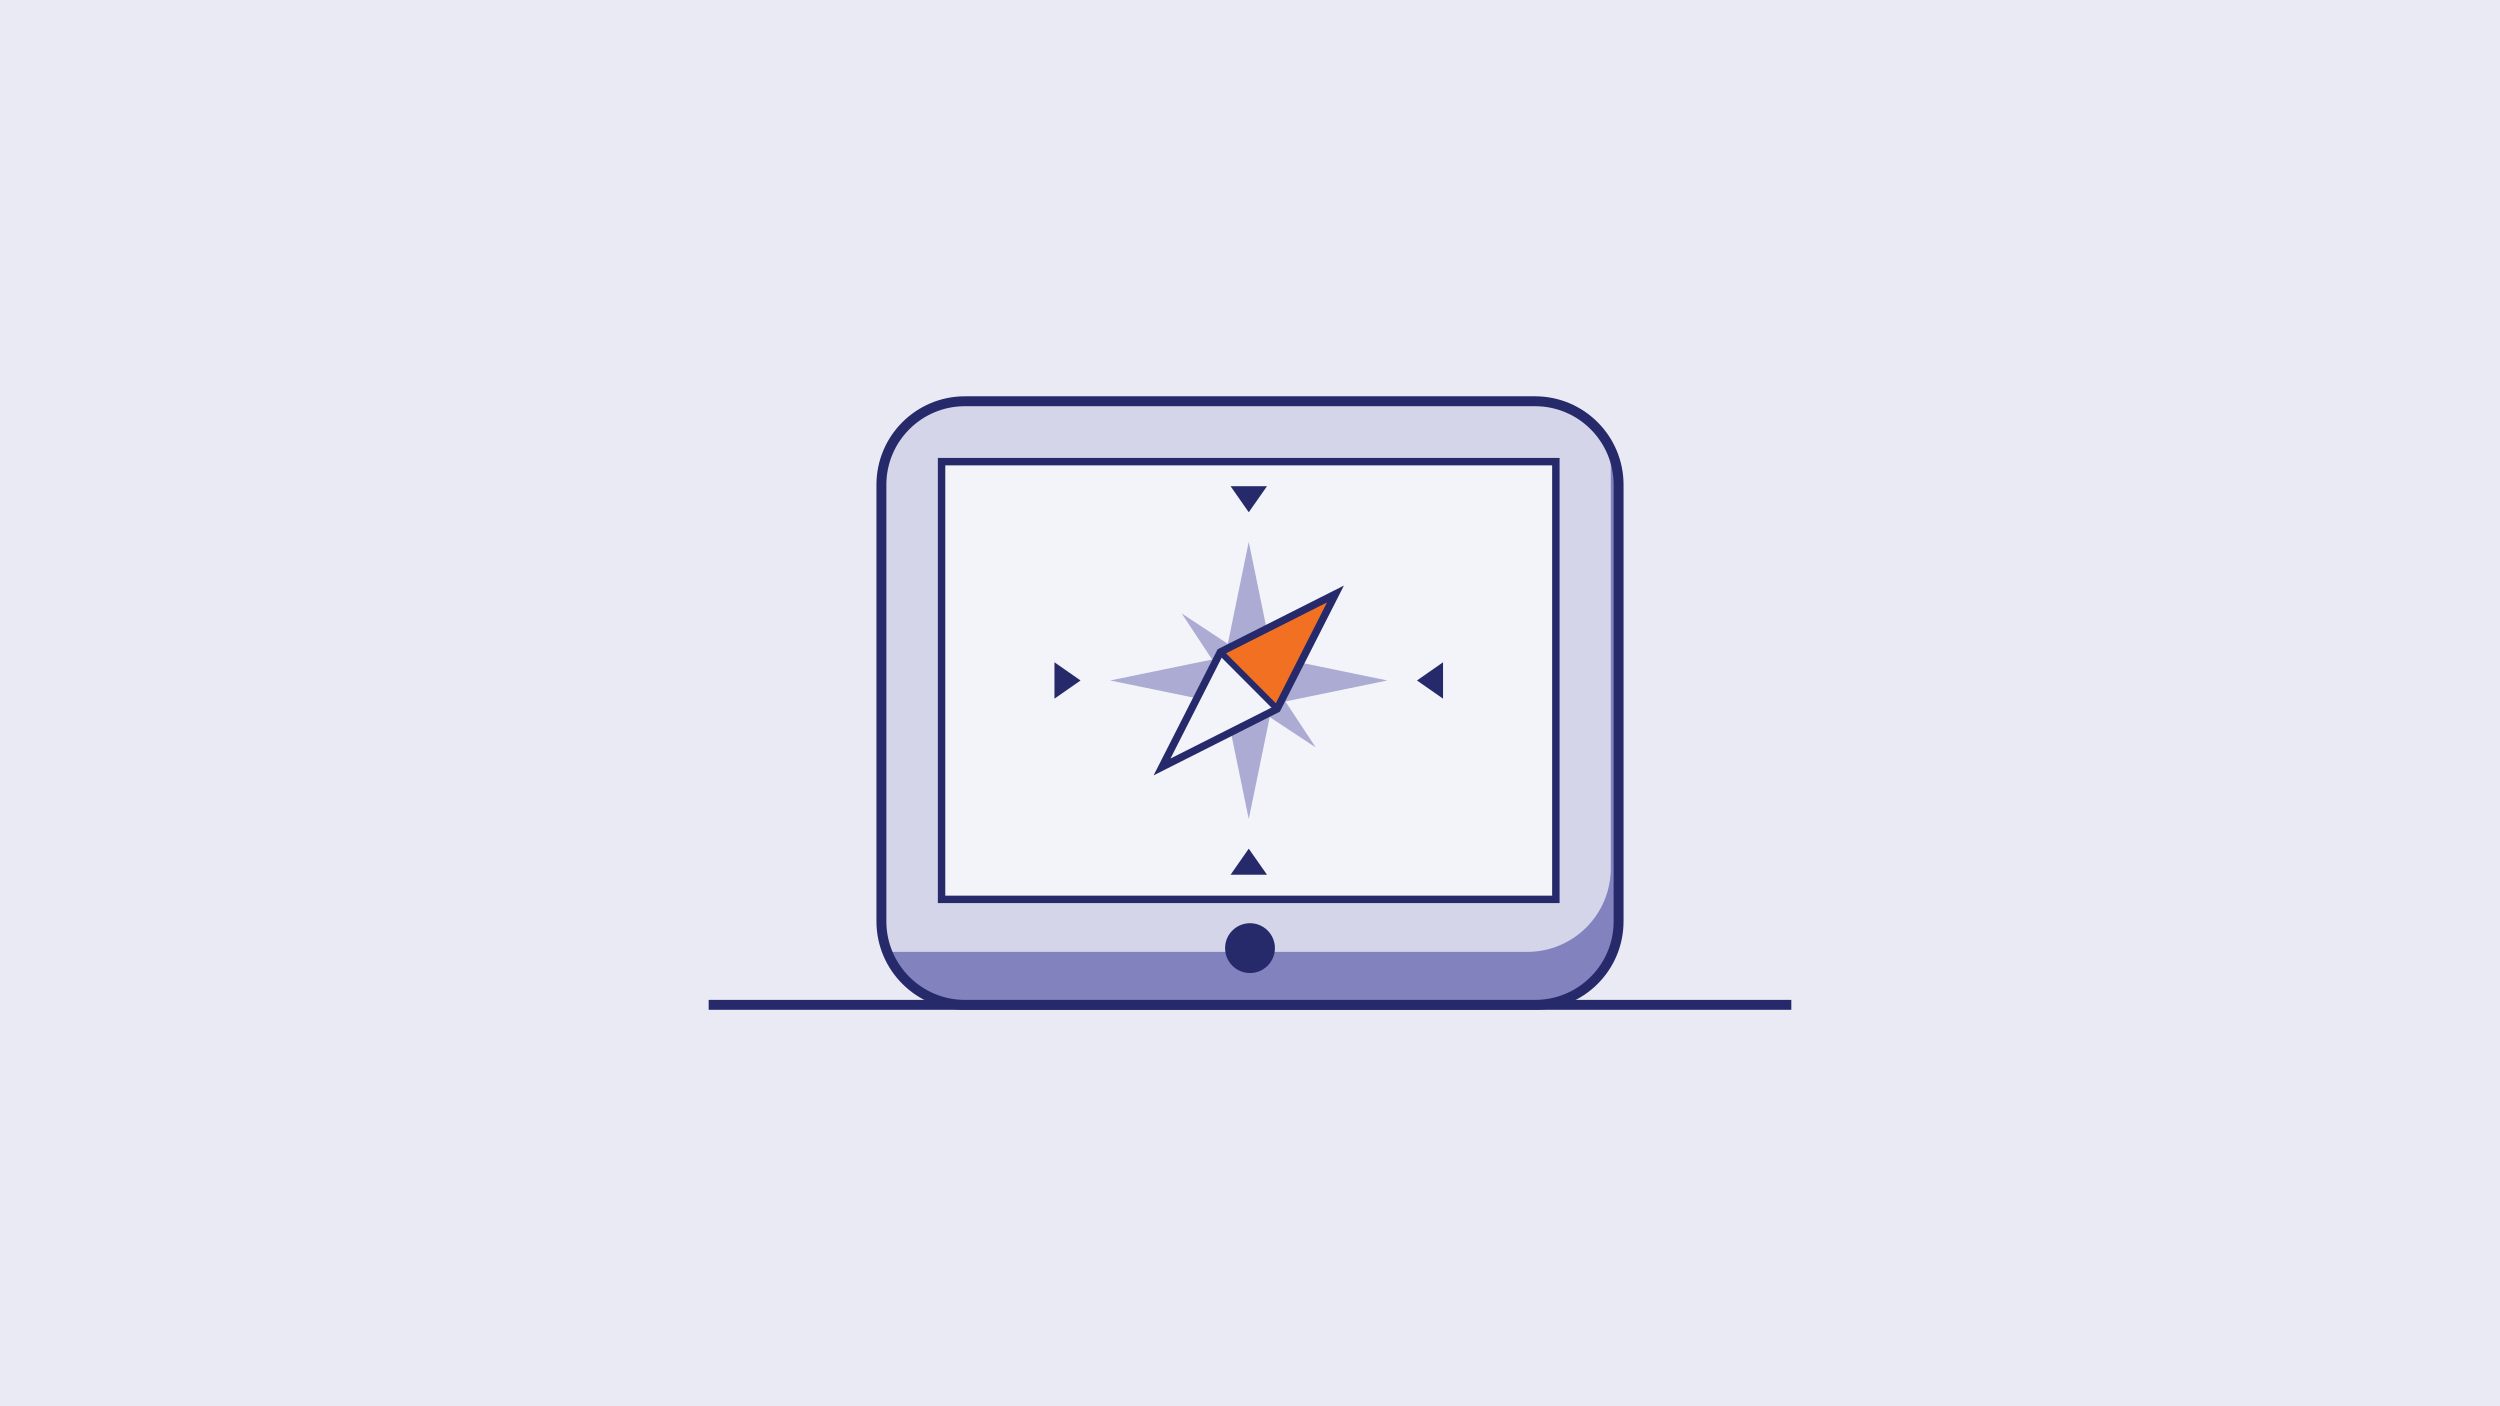 <?xml version="1.0" encoding="utf-8"?>
<!-- Generator: Adobe Illustrator 26.3.1, SVG Export Plug-In . SVG Version: 6.00 Build 0)  -->
<svg version="1.1" xmlns="http://www.w3.org/2000/svg" xmlns:xlink="http://www.w3.org/1999/xlink" x="0px" y="0px"
	 viewBox="0 0 640 360" style="enable-background:new 0 0 640 360;" xml:space="preserve">
<style type="text/css">
	.st0{fill:#EAEAF4;}
	.st1{display:none;}
	.st2{display:inline;}
	.st3{fill:#272A6A;stroke:#272A6A;stroke-width:2.504;stroke-miterlimit:10;}
	.st4{fill:#E9E8F3;}
	.st5{fill:#ABABD3;}
	.st6{fill:none;stroke:#272A6A;stroke-width:2.504;stroke-miterlimit:10;}
	.st7{fill:#272A6A;}
	.st8{fill:#D5D5E9;}
	.st9{fill:#8282BE;}
	.st10{fill:#F8A876;}
	.st11{fill:#5A5CA8;}
	.st12{fill:#F58B48;}
	.st13{fill:none;stroke:#272A6A;stroke-width:2.223;stroke-miterlimit:10;}
	.st14{fill:#8282BE;stroke:#272A6A;stroke-width:2.223;stroke-miterlimit:10;}
	.st15{fill:none;stroke:#272A6A;stroke-width:1.587;stroke-linecap:round;stroke-linejoin:round;stroke-miterlimit:10;}
	.st16{fill:#F27021;}
	.st17{fill:#F3F4FA;}
	.st18{fill:none;stroke:#272A6A;stroke-width:1.429;stroke-miterlimit:10;}
	.st19{fill:none;stroke:#272A6A;stroke-width:2.064;stroke-miterlimit:10;}
	.st20{fill:none;stroke:#272A6A;stroke-width:2.54;stroke-miterlimit:10;}
	.st21{fill:#272A6A;stroke:#272A6A;stroke-width:0.635;stroke-miterlimit:10;}
	.st22{fill:none;stroke:#F27021;stroke-width:4.445;stroke-miterlimit:10;}
	.st23{fill:#272A6A;stroke:#272A6A;stroke-width:1.905;stroke-miterlimit:10;}
	.st24{fill:#F58B48;stroke:#272A6A;stroke-width:1.905;stroke-miterlimit:10;}
	.st25{fill:#8282BE;stroke:#272A6A;stroke-width:1.905;stroke-miterlimit:10;}
	.st26{fill:#ABABD3;stroke:#272A6A;stroke-width:1.905;stroke-miterlimit:10;}
	.st27{fill:#F3F4FA;stroke:#272A6A;stroke-width:1.905;stroke-miterlimit:10;}
	.st28{fill:#ADACAD;}
	.st29{fill:#E8E7E8;}
	.st30{fill:none;stroke:#272A6A;stroke-width:1.905;stroke-miterlimit:10;}
	.st31{fill:none;stroke:#272A6A;stroke-width:1.27;stroke-miterlimit:10;}
	.st32{fill:none;stroke:#272A6A;stroke-width:1.587;stroke-miterlimit:10;}
	.st33{fill:#F58B48;stroke:#272A6A;stroke-width:1.587;stroke-miterlimit:10;}
	.st34{fill:#DBDBDD;stroke:#272A6A;stroke-width:1.587;stroke-miterlimit:10;}
	.st35{fill:none;}
	.st36{fill:none;stroke:#272A6A;stroke-width:2.357;stroke-miterlimit:10;}
	.st37{fill:none;stroke:#272A6A;stroke-width:2.02;stroke-linecap:round;stroke-miterlimit:10;}
	.st38{fill:none;stroke:#272A6A;stroke-width:1.684;stroke-miterlimit:10;}
	.st39{fill:none;stroke:#272A6A;stroke-width:2.694;stroke-miterlimit:10;}
	.st40{fill:#F58B48;stroke:#272A6A;stroke-width:2.223;stroke-miterlimit:10;}
	.st41{fill:#272A6A;stroke:#272A6A;stroke-width:1.27;stroke-miterlimit:10;}
	.st42{fill:#F3F4FA;stroke:#272A6A;stroke-width:2.223;stroke-miterlimit:10;}
	.st43{fill:#8282BE;stroke:#272A6A;stroke-width:1.587;stroke-miterlimit:10;}
	.st44{fill:#ABABD3;stroke:#272A6A;stroke-width:2.223;stroke-miterlimit:10;}
	.st45{fill:#E9E8F3;stroke:#272A6A;stroke-width:1.587;stroke-miterlimit:10;}
	.st46{fill:none;stroke:#272A6A;stroke-width:2.54;stroke-miterlimit:10;}
	.st47{fill:none;stroke:#272A6A;stroke-width:1.905;stroke-linecap:round;stroke-miterlimit:10;}
	.st48{fill:none;stroke:#272A6A;stroke-width:2.7;stroke-miterlimit:10;}
	.st49{fill:none;stroke:#272A6A;stroke-width:2.362;stroke-miterlimit:10;}
	.st50{fill:none;stroke:#272A6A;stroke-width:2.025;stroke-miterlimit:10;}
</style>
<g id="Layer_1">
	<rect class="st0" width="640" height="360"/>
</g>
<g id="leeromgeving_in_kaart" class="st1">
	<g class="st2">
		<rect x="229" y="206.78" class="st3" width="129.48" height="51.88"/>
		<polygon class="st4" points="229,258.66 290.04,242.84 290.04,101.34 229,117.16 		"/>
		<polygon class="st5" points="290.04,242.84 351.08,258.66 351.08,117.16 290.04,101.34 		"/>
		<rect x="351.08" y="117.16" class="st4" width="61.04" height="141.5"/>
		<polygon class="st6" points="351.08,117.16 290.04,101.34 229,117.16 229,257.24 290.04,242.84 351.08,258.66 412.12,258.66 
			412.12,117.16 		"/>
		<polygon class="st7" points="351.28,186.3 290.04,170.42 239.46,183.54 239.46,186.86 290.04,173.74 350.88,189.52 400.68,189.52 
			400.68,186.3 		"/>
		<g>
			<polygon class="st8" points="242.68,240.68 276.36,231.94 276.36,212.48 242.68,221.2 			"/>
			<g>
				<polygon class="st9" points="244.12,195.58 274.92,187.6 274.92,204.1 244.12,212.1 				"/>
				<path class="st7" d="M273.5,189.44V203l-27.96,7.24v-13.56L273.5,189.44 M276.36,185.74l-33.68,8.74v19.46l33.68-8.74V185.74
					L276.36,185.74z"/>
			</g>
			<g>
				<polygon class="st10" points="244.12,155.9 274.92,147.9 274.92,164.42 244.12,172.4 				"/>
				<path class="st7" d="M273.5,149.74v13.56l-27.96,7.24V157L273.5,149.74 M276.36,146.06l-33.68,8.74v19.46l33.68-8.74V146.06
					L276.36,146.06z"/>
			</g>
			<g>
				<polygon class="st10" points="244.12,129.16 274.92,121.18 274.92,137.68 244.12,145.68 				"/>
				<path class="st7" d="M273.5,123.02v13.56l-27.96,7.24v-13.56L273.5,123.02 M276.36,119.32l-33.68,8.74v19.46l33.68-8.74V119.32
					L276.36,119.32z"/>
			</g>
		</g>
		<g>
			<g>
				<polygon class="st11" points="305.16,230.84 305.16,214.32 335.96,222.32 335.96,238.82 				"/>
				<path class="st7" d="M306.58,216.18l27.96,7.24v13.56l-27.96-7.24V216.18 M303.72,212.48v19.46l33.68,8.74v-19.46L303.72,212.48
					L303.72,212.48z"/>
			</g>
			<polygon class="st9" points="337.4,213.94 303.72,205.22 303.72,185.74 337.4,194.48 			"/>
			<polygon class="st9" points="337.4,174.26 303.72,165.52 303.72,146.06 337.4,154.78 			"/>
			<g>
				<polygon class="st12" points="305.16,137.68 305.16,121.18 335.96,129.16 335.96,145.68 				"/>
				<path class="st7" d="M306.58,123.02l27.96,7.24v13.56l-27.96-7.24V123.02 M303.72,119.32v19.46l33.68,8.74v-19.46L303.72,119.32
					L303.72,119.32z"/>
			</g>
		</g>
		<g>
			<g>
				<rect x="366.2" y="226.18" class="st9" width="30.82" height="16.6"/>
				<path class="st7" d="M395.58,227.62v13.74h-27.96v-13.74H395.58 M398.44,224.76h-33.68v19.46h33.68V224.76L398.44,224.76z"/>
			</g>
			<g>
				<rect x="366.2" y="199.46" class="st9" width="30.82" height="16.6"/>
				<path class="st7" d="M395.58,200.9v13.74h-27.96V200.9H395.58 M398.44,198.02h-33.68v19.46h33.68V198.02L398.44,198.02z"/>
			</g>
			<rect x="364.76" y="158.34" class="st8" width="33.68" height="19.46"/>
			<rect x="364.76" y="131.6" class="st8" width="33.68" height="19.46"/>
		</g>
		<g>
			<rect x="406.76" y="180.38" class="st10" width="30.82" height="16.6"/>
			<g>
				<path class="st7" d="M436.14,181.8v13.74h-27.96V181.8H436.14 M439,178.94h-33.68v19.46H439V178.94L439,178.94z"/>
			</g>
		</g>
		<g>
			<g>
				<rect x="406.76" y="116.66" class="st9" width="30.82" height="16.6"/>
				<g>
					<path class="st7" d="M436.14,118.08v13.74h-27.96v-13.74L436.14,118.08 M439,115.22h-33.68v19.46H439V115.22L439,115.22z"/>
				</g>
			</g>
			<g>
				<rect x="396.14" y="104.6" class="st10" width="30.82" height="16.6"/>
				<g>
					<path class="st7" d="M425.52,106.04v13.74h-27.96v-13.74H425.52 M428.38,103.18H394.7v19.46h33.68V103.18L428.38,103.18z"/>
				</g>
			</g>
		</g>
	</g>
</g>
<g id="leermiddelcriteria" class="st1">
	<g id="leermiddelen_keuzetool" class="st2">
		<g>
			<g>
				<rect x="208.74" y="144" class="st13" width="222.5" height="21.24"/>
				<rect x="431.26" y="139.46" class="st14" width="8.52" height="109.26"/>
				<rect x="200.22" y="139.46" class="st14" width="8.52" height="109.26"/>
				<polyline class="st15" points="298.74,144 320,165.26 341.26,144 				"/>
				<polyline class="st15" points="388.76,144 410,165.26 431.26,144 				"/>
				<polyline class="st15" points="208.74,144 230,165.26 251.24,144 				"/>
			</g>
			<g>
				<g>
					<path class="st16" d="M291.6,111.28h-33.2c-3.94,0-7.16,3.2-7.16,7.16v63.42c0,3.96,3.2,7.16,7.16,7.16h33.2
						c3.94,0,7.16-3.2,7.16-7.16v-63.42C298.74,114.48,295.54,111.28,291.6,111.28z"/>
					<path class="st10" d="M258.4,111.28c-3.94,0-7.16,3.2-7.16,7.16v63.42c0,3.96,3.2,7.16,7.16,7.16h33.2v-77.74H258.4z"/>
					<rect x="257.3" y="117.76" class="st17" width="35.42" height="54.5"/>
					<rect x="284.8" y="117.76" class="st8" width="7.9" height="54.5"/>
					<rect x="257.3" y="117.76" class="st18" width="35.42" height="54.5"/>
					<path class="st7" d="M278.92,180.26c0,2.16-1.76,3.92-3.92,3.92s-3.92-1.76-3.92-3.92s1.76-3.92,3.92-3.92
						S278.92,178.08,278.92,180.26z"/>
					<path class="st19" d="M291.6,111.28h-33.2c-3.94,0-7.16,3.2-7.16,7.16v63.42c0,3.96,3.2,7.16,7.16,7.16h33.2
						c3.94,0,7.16-3.2,7.16-7.16v-63.42C298.74,114.48,295.54,111.28,291.6,111.28z"/>
				</g>
				<g>
					<path class="st16" d="M381.6,111.28h-33.2c-3.94,0-7.14,3.2-7.14,7.16v63.42c0,3.96,3.2,7.16,7.14,7.16h33.2
						c3.94,0,7.16-3.2,7.16-7.16v-63.42C388.76,114.48,385.56,111.28,381.6,111.28z"/>
					<path class="st10" d="M348.4,111.28c-3.94,0-7.14,3.2-7.14,7.16v63.42c0,3.96,3.2,7.16,7.14,7.16h33.2v-77.74H348.4z"/>
					<rect x="347.3" y="117.76" class="st17" width="35.42" height="54.5"/>
					<rect x="374.8" y="117.76" class="st8" width="7.9" height="54.5"/>
					<rect x="347.3" y="117.76" class="st18" width="35.42" height="54.5"/>
					<path class="st7" d="M368.92,180.26c0,2.16-1.76,3.92-3.92,3.92s-3.92-1.76-3.92-3.92s1.76-3.92,3.92-3.92
						S368.92,178.08,368.92,180.26z"/>
					<path class="st19" d="M381.6,111.28h-33.2c-3.94,0-7.14,3.2-7.14,7.16v63.42c0,3.96,3.2,7.16,7.14,7.16h33.2
						c3.94,0,7.16-3.2,7.16-7.16v-63.42C388.76,114.48,385.56,111.28,381.6,111.28z"/>
				</g>
			</g>
			<line class="st20" x1="173.02" y1="248.72" x2="466.98" y2="248.72"/>
			<path class="st21" d="M375.54,133.4l-17.68,2.42l4.76,4.76c-5.28,5.82-8.16,13.3-8.16,21.2h8.88c0-5.54,1.98-10.76,5.6-14.9
				l4.18,4.18L375.54,133.4z"/>
			<polygon class="st21" points="275,127.22 263.02,141.68 270.56,141.68 270.56,162.42 279.44,162.42 279.44,141.68 286.98,141.68 
							"/>
			<path class="st22" d="M283.26,142.58"/>
			<path class="st22" d="M275.3,161.78"/>
		</g>
	</g>
</g>
<g id="kijk_op_maatwerk" class="st1">
	<g id="maatwerkkwadrant" class="st2">
		<g>
			<g>
				<polygon class="st23" points="325.94,100.26 314.08,100.26 320,91.2 				"/>
				<polygon class="st23" points="314.06,259.74 325.92,259.74 320,268.8 				"/>
				<line class="st13" x1="320" y1="259.74" x2="320" y2="100.26"/>
			</g>
			<g>
				<polygon class="st23" points="399.74,185.94 399.74,174.06 408.8,180 				"/>
				<polygon class="st23" points="240.26,174.06 240.26,185.92 231.2,180 				"/>
				<line class="st13" x1="240.26" y1="180" x2="399.74" y2="180"/>
			</g>
			<rect x="331.86" y="119.46" class="st24" width="48.68" height="48.68"/>
			<rect x="259.46" y="191.86" class="st25" width="48.68" height="48.68"/>
			<rect x="331.86" y="191.86" class="st26" width="48.68" height="48.68"/>
			<rect x="259.46" y="119.46" class="st27" width="48.68" height="48.68"/>
		</g>
	</g>
</g>
<g id="keuzehulp_devicetypes" class="st1">
	<g id="device-keuzehulp" class="st2">
		<g>
			<g>
				<g>
					<path class="st28" d="M278.58,208.96h-35.3c-4.2,0-7.6,3.4-7.6,7.6v44.18h50.5v-44.18
						C286.18,212.38,282.78,208.96,278.58,208.96z"/>
					<path class="st29" d="M278.58,208.96h-35.3c-4.2,0-7.6,3.4-7.6,7.6v44.18h44.94v-51.5
						C279.98,209.08,279.3,208.96,278.58,208.96z"/>
					<path class="st30" d="M286.18,260.76v-44.18c0-4.2-3.4-7.6-7.6-7.6h-35.3c-4.2,0-7.6,3.4-7.6,7.6v44.18H286.18z"/>
					<rect x="242.1" y="215.84" class="st17" width="37.64" height="26.72"/>
					<rect x="271.36" y="215.84" class="st8" width="8.4" height="26.72"/>
					<rect x="242.1" y="215.84" class="st31" width="37.64" height="26.72"/>
					<path class="st7" d="M265.1,251.08c0,2.3-1.86,4.16-4.16,4.16s-4.16-1.86-4.16-4.16s1.86-4.16,4.16-4.16
						S265.1,248.78,265.1,251.08z"/>
				</g>
				<g>
					<path class="st9" d="M405.02,164.4h-35.3c-4.2,0-7.6,3.4-7.6,7.6v88.74h50.5V172C412.62,167.8,409.22,164.4,405.02,164.4z"/>
					<path class="st8" d="M405.02,164.4h-35.3c-4.2,0-7.6,3.4-7.6,7.6v88.74h44.94V164.7C406.42,164.52,405.72,164.4,405.02,164.4z"
						/>
					<path class="st30" d="M412.62,260.76V172c0-4.2-3.4-7.6-7.6-7.6h-35.3c-4.2,0-7.6,3.4-7.6,7.6v88.74h50.5V260.76z"/>
					<rect x="368.54" y="171.28" class="st17" width="37.64" height="71.3"/>
					<rect x="397.78" y="171.28" class="st8" width="8.4" height="71.3"/>
					<rect x="368.54" y="171.28" class="st31" width="37.64" height="71.3"/>
					<path class="st7" d="M391.52,251.08c0,2.3-1.86,4.16-4.16,4.16c-2.3,0-4.16-1.86-4.16-4.16s1.86-4.16,4.16-4.16
						C389.66,246.92,391.52,248.78,391.52,251.08z"/>
				</g>
			</g>
			<polyline class="st20" points="433.24,261.6 208.88,261.6 208.88,98.4 			"/>
			<g>
				<path class="st16" d="M341.8,107.88h-35.3c-4.2,0-7.6,3.4-7.6,7.6v145.26h50.5V115.5C349.4,111.3,346,107.88,341.8,107.88z"/>
				<path class="st10" d="M341.8,107.88h-35.3c-4.2,0-7.6,3.4-7.6,7.6v145.26h44.94V108.18C343.2,108,342.5,107.88,341.8,107.88z"/>
				<path class="st30" d="M349.4,260.76V115.5c0-4.2-3.4-7.6-7.6-7.6h-35.3c-4.2,0-7.6,3.4-7.6,7.6v145.26H349.4z"/>
				<rect x="305.32" y="114.76" class="st17" width="37.64" height="127.82"/>
				<rect x="334.56" y="114.76" class="st8" width="8.4" height="127.82"/>
				<rect x="305.32" y="114.76" class="st31" width="37.64" height="127.82"/>
				<path class="st7" d="M328.32,251.08c0,2.3-1.86,4.16-4.16,4.16s-4.16-1.86-4.16-4.16s1.86-4.16,4.16-4.16
					C326.44,246.92,328.32,248.78,328.32,251.08z"/>
			</g>
			<g>
				<rect x="208.88" y="222.22" class="st7" width="12.92" height="3.8"/>
				<rect x="208.88" y="180.96" class="st7" width="12.92" height="3.8"/>
				<rect x="208.88" y="139.68" class="st7" width="12.92" height="3.8"/>
				<rect x="206.76" y="98.4" class="st7" width="12.92" height="3.8"/>
			</g>
		</g>
	</g>
</g>
<g id="innovatieversneller_00000077283530921268191690000008328617249202846633_" class="st1">
	<g id="innovatieversneller" class="st2">
		<g>
			<line class="st20" x1="458.58" y1="257.26" x2="181.42" y2="257.26"/>
			<g>
				<path class="st9" d="M247.02,257.26c-11.8,0-21.38-9.58-21.38-21.38V124.12c0-11.8,9.56-21.38,21.38-21.38h145.96
					c11.8,0,21.38,9.58,21.38,21.38v111.76c0,11.8-9.56,21.38-21.38,21.38H247.02z"/>
				<path class="st8" d="M412.36,222.32v-107.2c-3.4-7.32-10.78-12.4-19.38-12.4H247.02c-11.8,0-21.38,9.58-21.38,21.38v111.76
					c0,2.76,0.54,5.4,1.5,7.82h163.84C402.8,243.7,412.36,234.14,412.36,222.32z"/>
				<path class="st20" d="M247.02,257.26c-11.8,0-21.38-9.58-21.38-21.38V124.12c0-11.8,9.56-21.38,21.38-21.38h145.96
					c11.8,0,21.38,9.58,21.38,21.38v111.76c0,11.8-9.56,21.38-21.38,21.38H247.02z"/>
				<g>
					<rect x="241.04" y="118.2" class="st17" width="156.64" height="112.06"/>
					<rect x="241.68" y="118.2" class="st30" width="156.64" height="112.06"/>
				</g>
			</g>
			<path class="st7" d="M326.38,242.76c0,3.52-2.86,6.38-6.38,6.38s-6.38-2.86-6.38-6.38s2.86-6.38,6.38-6.38
				C323.52,236.36,326.38,239.22,326.38,242.76z"/>
			<g>
				<line class="st32" x1="362.44" y1="167.66" x2="276.52" y2="167.66"/>
				<g>
					<g>
						<rect x="362.44" y="138.84" class="st33" width="7.84" height="67.12"/>
					</g>
					<g>
						<rect x="269.72" y="138.84" class="st33" width="7.84" height="67.12"/>
					</g>
				</g>
				<line class="st32" x1="362.44" y1="147.82" x2="276.52" y2="147.82"/>
				<g>
					<path class="st33" d="M299.2,147.82c0,3.3-2.68,5.98-5.98,5.98s-5.98-2.68-5.98-5.98s2.68-5.98,5.98-5.98
						S299.2,144.52,299.2,147.82z"/>
					<path class="st33" d="M334.2,147.82c0,3.3-2.68,5.98-5.98,5.98s-5.98-2.68-5.98-5.98s2.68-5.98,5.98-5.98
						C331.54,141.84,334.2,144.52,334.2,147.82z"/>
					<path class="st33" d="M351.7,147.82c0,3.3-2.68,5.98-5.98,5.98s-5.98-2.68-5.98-5.98s2.68-5.98,5.98-5.98
						C349.04,141.84,351.7,144.52,351.7,147.82z"/>
				</g>
				<g>
					<path class="st34" d="M299.2,167.66c0,3.3-2.68,5.98-5.98,5.98s-5.98-2.68-5.98-5.98s2.68-5.98,5.98-5.98
						S299.2,164.36,299.2,167.66z"/>
					<path class="st34" d="M316.7,167.66c0,3.3-2.68,5.98-5.98,5.98s-5.98-2.68-5.98-5.98s2.68-5.98,5.98-5.98
						C314.02,161.7,316.7,164.36,316.7,167.66z"/>
					<path class="st34" d="M351.7,167.66c0,3.3-2.68,5.98-5.98,5.98s-5.98-2.68-5.98-5.98s2.68-5.98,5.98-5.98
						C349.04,161.7,351.7,164.36,351.7,167.66z"/>
				</g>
				<line class="st32" x1="362.44" y1="187.5" x2="276.52" y2="187.5"/>
				<g>
					<path class="st33" d="M334.2,187.5c0,3.3-2.68,5.98-5.98,5.98s-5.98-2.68-5.98-5.98s2.68-5.98,5.98-5.98
						C331.52,181.54,334.2,184.2,334.2,187.5z"/>
					<path class="st33" d="M316.7,187.5c0,3.3-2.68,5.98-5.98,5.98s-5.98-2.68-5.98-5.98s2.68-5.98,5.98-5.98
						C314.02,181.54,316.7,184.2,316.7,187.5z"/>
					<path class="st33" d="M351.7,187.5c0,3.3-2.68,5.98-5.98,5.98s-5.98-2.68-5.98-5.98s2.68-5.98,5.98-5.98
						C349.04,181.54,351.7,184.2,351.7,187.5z"/>
				</g>
				<g>
					<rect x="266.76" y="203.3" class="st33" width="106.48" height="7.84"/>
				</g>
			</g>
		</g>
	</g>
</g>
<g id="ict-voorwaarden" class="st1">
	<g class="st2">
		<line class="st35" x1="245.4" y1="219.2" x2="394.6" y2="136.8"/>
		<line class="st36" x1="245.4" y1="219.2" x2="394.6" y2="136.8"/>
		<path class="st4" d="M246.8,232.2c-2.6,9-12,14.2-21,11.8c-9-2.6-14.2-12-11.8-21c2.6-9,12-14.2,21-11.8
			C244.2,213.8,249.4,223.2,246.8,232.2"/>
		<path class="st36" d="M246.8,232.2c-2.6,9-12,14.2-21,11.8c-9-2.6-14.2-12-11.8-21c2.6-9,12-14.2,21-11.8
			C244.2,213.8,249.4,223.2,246.8,232.2z"/>
		<path class="st4" d="M336.4,182.6c-2.6,9-12,14.2-21,11.8c-9-2.6-14.2-12-11.8-21c2.6-9,12-14.2,21-11.8
			C333.6,164.2,339,173.6,336.4,182.6"/>
		<path class="st36" d="M336.4,182.6c-2.6,9-12,14.2-21,11.8c-9-2.6-14.2-12-11.8-21c2.6-9,12-14.2,21-11.8
			C333.6,164.2,339,173.6,336.4,182.6z"/>
		<path class="st4" d="M381.2,157.8c-2.6,9-12,14.2-21,11.8c-9-2.6-14.2-12-11.8-21c2.6-9,12-14.2,21-11.8
			C378.4,139.4,383.8,148.8,381.2,157.8"/>
		<path class="st36" d="M381.2,157.8c-2.6,9-12,14.2-21,11.8c-9-2.6-14.2-12-11.8-21c2.6-9,12-14.2,21-11.8
			C378.4,139.4,383.8,148.8,381.2,157.8z"/>
		<path class="st4" d="M425.8,133.2c-2.6,9-12,14.2-21,11.8c-9-2.6-14.2-12-11.8-21c2.6-9,12-14.2,21-11.8
			C423.2,114.6,428.4,124,425.8,133.2"/>
		<path class="st36" d="M425.8,133.2c-2.6,9-12,14.2-21,11.8c-9-2.6-14.2-12-11.8-21c2.6-9,12-14.2,21-11.8
			C423.2,114.6,428.4,124,425.8,133.2z"/>
		<path class="st9" d="M292.2,202.8c0,9.4-7.6,17-17,17c-9.4,0-17-7.6-17-17s7.6-17,17-17C284.6,185.8,292.2,193.4,292.2,202.8"/>
		<path class="st36" d="M292.2,202.8c0,9.4-7.6,17-17,17c-9.4,0-17-7.6-17-17s7.6-17,17-17C284.6,185.8,292.2,193.4,292.2,202.8z"/>
		<line class="st35" x1="275.2" y1="192.2" x2="275.2" y2="204.8"/>
		<line class="st37" x1="275.2" y1="192.2" x2="275.2" y2="204.8"/>
		<path class="st7" d="M277.2,211.4c0,1.2-1,2-2,2c-1.2,0-2-1-2-2c0-1.2,1-2,2-2C276.4,209.4,277.2,210.2,277.2,211.4"/>
		<path class="st12" d="M347.4,119.2c0,13.6,17.4,31.6,17.4,31.6s17.4-18,17.4-31.6c0-9.6-7.8-17.4-17.4-17.4
			S347.4,109.6,347.4,119.2"/>
		<path class="st36" d="M347.4,119.2c0,13.6,17.4,31.6,17.4,31.6s17.4-18,17.4-31.6c0-9.6-7.8-17.4-17.4-17.4
			S347.4,109.6,347.4,119.2z"/>
		<path class="st4" d="M372.8,119.2c0,4.4-3.6,8-8,8c-4.4,0-8-3.6-8-8s3.6-8,8-8C369.2,111.2,372.8,114.8,372.8,119.2"/>
		<circle class="st38" cx="364.8" cy="119.2" r="8"/>
		<line class="st39" x1="467" y1="248.8" x2="173" y2="248.8"/>
	</g>
</g>
<g id="ict-puzzel_00000152242252736804811170000015442049832519580070_" class="st1">
	<g id="ict-puzzel" class="st2">
		<g>
			<g>
				<polygon class="st40" points="252.52,231.36 231.54,195.02 252.52,158.7 294.48,158.7 315.46,195.02 294.48,231.36 				"/>
				<path class="st41" d="M276.6,207.16c-3.24,0-6.28-1.26-8.58-3.56c-2.3-2.28-3.56-5.34-3.56-8.58s1.26-6.28,3.56-8.58
					c2.3-2.3,5.34-3.56,8.58-3.56s6.28,1.26,8.58,3.56l6.34-6.34c-3.98-3.98-9.28-6.18-14.92-6.18s-10.92,2.2-14.92,6.18
					s-6.18,9.28-6.18,14.92s2.2,10.92,6.18,14.92c3.98,4,9.28,6.18,14.92,6.18l0,0c5.64,0,10.92-2.2,14.92-6.18l-6.34-6.34
					C282.88,205.9,279.84,207.16,276.6,207.16z"/>
			</g>
			<g>
				<polygon class="st42" points="345.52,164.98 324.54,128.64 345.52,92.3 387.48,92.3 408.46,128.64 387.48,164.98 				"/>
				<rect x="362.26" y="109.08" class="st43" width="8.46" height="39.1"/>
			</g>
			<g>
				<polygon class="st44" points="315.46,267.7 294.48,231.36 315.46,195.02 357.42,195.02 378.4,231.36 357.42,267.7 				"/>
				<polygon class="st45" points="353.4,211.82 319.48,211.82 319.48,220.26 332.22,220.26 332.22,250.92 340.66,250.92 
					340.66,220.26 353.4,220.26 				"/>
			</g>
		</g>
	</g>
</g>
<g id="ict-kompas">
	<g id="ethiekkompas">
		<g>
			<line class="st46" x1="458.58" y1="257.24" x2="181.42" y2="257.24"/>
			<g>
				<path class="st9" d="M247.02,257.24c-11.8,0-21.38-9.58-21.38-21.38V124.1c0-11.8,9.56-21.38,21.38-21.38h145.96
					c11.8,0,21.38,9.58,21.38,21.38v111.76c0,11.8-9.56,21.38-21.38,21.38H247.02z"/>
				<path class="st8" d="M412.36,222.3V115.12c-3.4-7.32-10.78-12.4-19.38-12.4H247.02c-11.8,0-21.38,9.58-21.38,21.38v111.76
					c0,2.76,0.54,5.4,1.5,7.82h163.84C402.8,243.68,412.36,234.1,412.36,222.3z"/>
				<path class="st46" d="M247.02,257.24c-11.8,0-21.38-9.58-21.38-21.38V124.1c0-11.8,9.56-21.38,21.38-21.38h145.96
					c11.8,0,21.38,9.58,21.38,21.38v111.76c0,11.8-9.56,21.38-21.38,21.38H247.02z"/>
				<g>
					<rect x="241.04" y="118.18" class="st17" width="157.26" height="112.06"/>
					<rect x="241.04" y="118.18" class="st30" width="157.26" height="112.06"/>
				</g>
			</g>
			<path class="st7" d="M326.38,242.72c0,3.52-2.86,6.38-6.38,6.38s-6.38-2.86-6.38-6.38s2.86-6.38,6.38-6.38
				S326.38,239.2,326.38,242.72z"/>
			<g>
				<polygon class="st5" points="319.68,138.72 312.38,174.2 319.68,209.68 326.98,174.2 				"/>
				<polygon class="st5" points="355.16,174.2 319.68,166.9 284.2,174.2 319.68,181.5 				"/>
				<polygon class="st5" points="336.84,157.04 316.16,170.68 302.52,191.36 323.2,177.72 				"/>
				<polygon class="st5" points="336.84,191.36 323.2,170.68 302.52,157.04 316.16,177.72 				"/>
			</g>
			<g>
				<polygon class="st16" points="341.88,152.06 312.42,166.92 326.94,181.48 				"/>
				<polygon class="st17" points="312.42,166.92 297.48,196.34 326.94,181.48 				"/>
				<line class="st32" x1="326.9" y1="181.44" x2="312.46" y2="166.96"/>
				<polygon class="st47" points="312.42,166.92 297.48,196.34 326.94,181.48 341.88,152.06 				"/>
			</g>
			<g>
				<g>
					<polygon class="st7" points="315.02,124.46 319.68,131.14 324.36,124.46 					"/>
					<polygon class="st7" points="324.36,223.94 319.68,217.26 315.02,223.94 					"/>
				</g>
				<g>
					<polygon class="st7" points="369.42,169.54 362.74,174.2 369.42,178.86 					"/>
					<polygon class="st7" points="269.94,178.86 276.62,174.2 269.94,169.54 					"/>
				</g>
			</g>
		</g>
	</g>
</g>
<g id="ambitiewijzer" class="st1">
	<g class="st2">
		<line class="st48" x1="467.4" y1="250.4" x2="172.6" y2="250.4"/>
		<rect x="239.4" y="109.6" class="st5" width="161.2" height="40.4"/>
		<rect x="279.8" y="150" class="st17" width="120.8" height="100.4"/>
		<rect x="239.4" y="150" class="st10" width="40.2" height="100.4"/>
		<rect x="239.4" y="109.6" class="st49" width="161.2" height="140.8"/>
		<line class="st50" x1="251.2" y1="123.2" x2="359.2" y2="123.2"/>
		<line class="st50" x1="251.2" y1="136.4" x2="315.6" y2="136.4"/>
		<line class="st50" x1="239.4" y1="150" x2="400.6" y2="150"/>
		<line class="st50" x1="400.6" y1="183.4" x2="239.4" y2="183.4"/>
		<line class="st50" x1="279.8" y1="250.4" x2="279.8" y2="150"/>
		<line class="st50" x1="320" y1="250.4" x2="320" y2="150"/>
		<line class="st50" x1="360.2" y1="150" x2="360.2" y2="250.4"/>
		<line class="st50" x1="400.6" y1="217" x2="239.4" y2="217"/>
		<line class="st50" x1="250" y1="166.8" x2="269.2" y2="166.8"/>
		<line class="st50" x1="250" y1="200.2" x2="269.2" y2="200.2"/>
		<line class="st50" x1="250" y1="233.6" x2="269.2" y2="233.6"/>
		<polyline class="st50" points="288.4,168.4 295.8,175.8 314,157.6 		"/>
		<polyline class="st50" points="327.4,201.8 334.8,209.4 353,191 		"/>
		<polyline class="st50" points="288.4,235.4 295.8,242.8 314,224.6 		"/>
	</g>
</g>
</svg>
